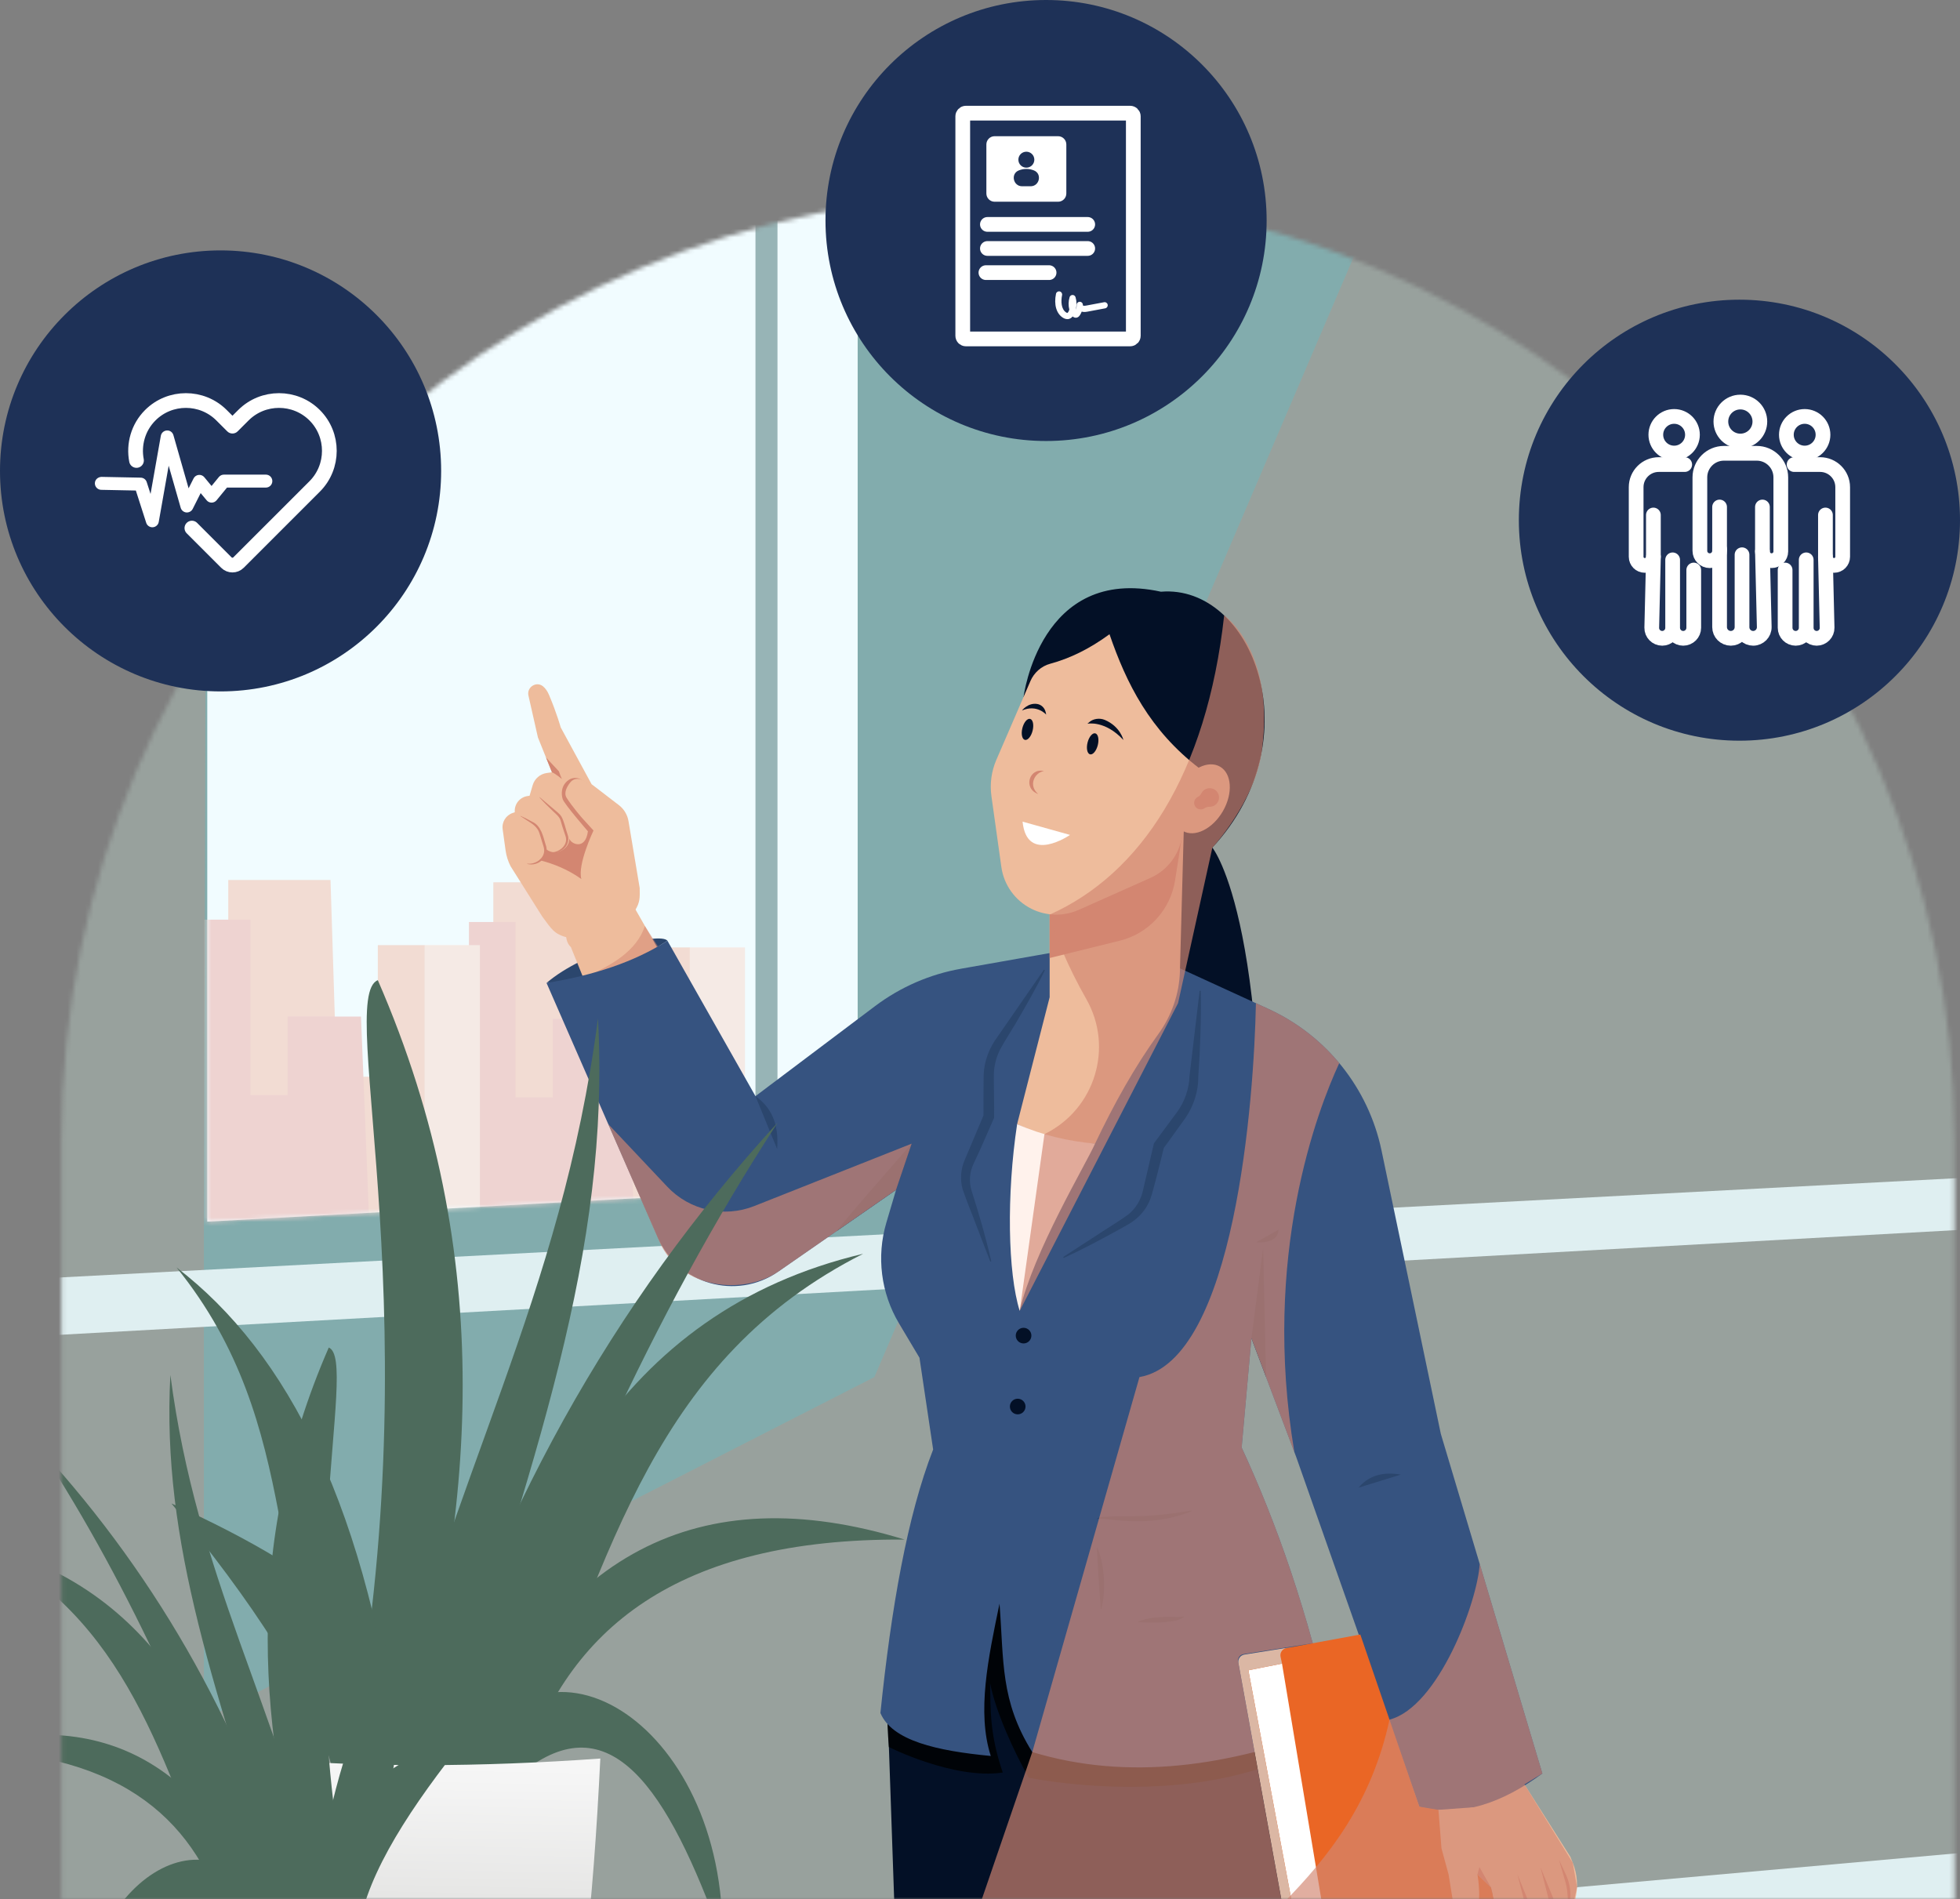 <svg width="450" height="436" viewBox="0 0 450 436" fill="none" xmlns="http://www.w3.org/2000/svg">
<rect x="0" y="0" width="450" height="436" fill="#808080" stroke="none"/>
<g clip-path="url(#clip0_266_652)">
<mask id="mask0_266_652" style="mask-type:luminance" maskUnits="userSpaceOnUse" x="14" y="44" width="435" height="392">
<path d="M231.425 44.531C351.355 44.531 448.715 141.859 448.715 261.735V435.994H14.128V261.735C14.128 141.853 111.495 44.531 231.419 44.531H231.425Z" fill="white"/>
</mask>
<g mask="url(#mask0_266_652)">
<mask id="mask1_266_652" style="mask-type:luminance" maskUnits="userSpaceOnUse" x="-17" y="15" width="509" height="466">
<path d="M491.764 15.831H-16.846V480.844H491.764V15.831Z" fill="white"/>
</mask>
<g mask="url(#mask1_266_652)">
<path d="M495.539 16.974H-18.493V483.641H495.539V16.974Z" fill="#82ACAD"/>
<path d="M196.916 272.299L47.586 280.455V17.066H196.916V272.299Z" fill="#F1FCFF"/>
<mask id="mask2_266_652" style="mask-type:luminance" maskUnits="userSpaceOnUse" x="47" y="17" width="150" height="264">
<path d="M196.916 272.299L47.586 280.455V17.066H196.916V272.299Z" fill="white"/>
</mask>
<g mask="url(#mask2_266_652)">
<path d="M113.265 211.667V202.553H136.751L138.571 260.531H113.265V211.667Z" fill="#F2DCD3"/>
<path d="M143.12 247.717H147.608V217.505H158.392V284.296H145.752L143.12 247.717Z" fill="#F2DCD3"/>
<path d="M107.665 211.667H118.368V251.951H126.896V233.914H143.741L145.752 284.179L107.665 285.568V211.667Z" fill="#EED3D1"/>
<path d="M171.045 217.505H158.392V284.296H171.045V217.505Z" fill="#F5EAE5"/>
<path d="M52.406 211.132V202.024H75.885L77.705 260.002H52.406V211.132Z" fill="#F2DCD3"/>
<path d="M82.255 247.182H86.743V216.97H97.533V283.761H84.892L82.255 247.182Z" fill="#F2DCD3"/>
<path d="M46.805 211.132H57.503V251.423H66.03V233.379H82.882L84.892 283.65L46.805 285.033V211.132Z" fill="#EED3D1"/>
<path d="M110.185 216.97H97.533V283.761H110.185V216.97Z" fill="#F5EAE5"/>
</g>
<g style="mix-blend-mode:multiply" opacity="0.27">
<path d="M330.248 13.52L200.752 316.136L46.805 394.787V285.033L47.586 17.066L-20.221 15.241L-22.016 480.851L492.016 482.504L493.811 15.241L330.248 13.52Z" fill="#D38671"/>
</g>
<path d="M178.502 15.831H173.449V276.552H178.502V15.831Z" fill="#97B4B6"/>
<path d="M-20.03 295.038L492.016 268.243V280.031L-22.016 308.411L-20.03 295.038Z" fill="#DFEFF1"/>
<path d="M-22.016 467.539L491.333 421.711L491.77 433.493L-22.016 480.851V467.539Z" fill="#DFEFF1"/>
<path d="M235.003 160.001C235.003 160.001 238.753 129.758 266.542 135.842C287.464 134.091 301.58 169.496 278.347 194.588C278.347 194.588 293.292 212.712 288.509 302.536L269.081 304.828L271.16 193.162L235.003 160.001Z" fill="#031026"/>
<path d="M213.128 340.608L210.411 350.023C205.621 366.604 203.488 383.836 204.084 401.087L206.857 481.324H298.912L301.346 433.394C302.502 410.668 299.447 387.929 292.34 366.315L282.023 334.935L213.134 340.614L213.128 340.608Z" fill="#031026"/>
<path d="M204.078 401.081C204.078 401.081 219.073 408.615 230.226 406.925C227.14 397.909 227.465 392.397 227.312 386.386C228.609 393.042 232.863 402.279 236.202 408.123C236.202 408.123 273.557 415.922 300.086 401.4L297.147 381.937L229.242 359.032L206.039 373.413C204.09 381.267 203.051 388.107 204.078 401.081Z" fill="#000307"/>
<path d="M324.377 396.545L342.311 390.418L346.369 405.776L347.678 406.925C348.576 407.718 349.363 408.634 350.002 409.648L360.54 426.265L361.093 427.63C362.187 430.328 362.378 433.314 361.64 436.129L361.29 437.463L360.349 440.873C359.894 442.527 358.867 443.971 357.453 444.942L357.251 445.077C355.935 446.859 353.851 447.916 351.631 447.916H350.973L347.487 448.912C347.026 449.047 346.547 449.109 346.067 449.109H342.76L339.593 446.49C338.222 445.36 339.126 443.092 340.897 443.276C340.921 443.276 340.946 443.276 340.971 443.282L344.856 443.584L342.317 433.277C342.317 433.277 336.427 428.644 333.199 424.465C330.371 420.802 330.15 417.575 330.23 417.016L330.359 410.201L324.383 396.533L324.377 396.545Z" fill="#EEBC9C"/>
<path d="M153.234 215.963C151.531 213.91 134.218 218.169 125.482 225.66C135.146 225.089 144.381 221.746 153.234 215.963Z" fill="#2B466D"/>
<path d="M129.927 213.793C129.927 215.225 130.043 216.46 131.082 217.45L156.886 281.432L178.871 266.492L145.223 207.605L129.927 213.793Z" fill="#EEBC9C"/>
<g style="mix-blend-mode:multiply" opacity="0.52">
<path d="M148.063 212.576C146.231 218.212 140.52 221.721 133.597 224.566L154.396 222.465L148.057 212.576H148.063Z" fill="#D38671"/>
</g>
<path d="M220.659 222.391L257.08 215.963L291.251 231.634C304.562 237.743 314.19 249.8 317.19 264.132L330.802 329.177L354.115 407.152C344.911 413.882 335.542 417.268 325.871 414.773L297.627 334.561L287.317 307.225L285.073 332.317C292.967 349.396 300.227 369.578 306.142 396.398C282.171 405.653 258.968 408.873 237.001 402.224C229.611 390.418 230.502 381.304 229.482 368.165C226.887 380.585 224.244 393.03 227.471 403.121C215.083 401.947 204.828 399.63 202.135 393.263C204.619 369.123 208.296 348.05 214.241 332.766L211.105 311.705L206.402 303.808C202.252 296.845 201.201 288.462 203.5 280.688L205.726 273.166L178.681 291.935C169.059 298.615 155.73 294.841 151.039 284.111L125.482 225.66C136.265 223.927 145.659 220.836 153.234 215.963L173.449 251.65L200.918 230.97C206.734 226.595 213.497 223.651 220.666 222.391H220.659Z" fill="#365380"/>
<path d="M265.958 237.374C260.487 244.933 255.746 253.463 251.418 262.552C244.957 262.473 239.018 260.893 233.521 258.072L240.991 228.942V180.994H272.045L270.901 222.969C270.76 228.162 269.002 233.164 265.958 237.374Z" fill="#EEBC9C"/>
<path d="M312.321 375.238L286.062 380.063C285.128 380.235 284.513 381.126 284.691 382.06L297.701 451.972C297.811 452.568 298.291 453.023 298.893 453.097C302.053 453.509 305.25 453.472 308.398 452.98L308.503 452.962L338.929 445.12C338.573 443 340.958 443.295 344.844 443.596L342.305 433.29L333.187 424.477L330.248 415.504L325.865 414.767L312.315 375.238H312.321Z" fill="#EA6625"/>
<path d="M299.318 451.229H305.896L294.338 381.919L286.622 383.455L299.318 451.229Z" fill="white"/>
<path d="M240.991 219.933L257.08 215.963C263.72 214.328 268.725 208.871 269.788 202.117L271.571 190.759L240.985 186.667V219.927L240.991 219.933Z" fill="#D38671"/>
<path d="M236.571 156.369L228.75 174.449C227.619 177.067 227.226 179.949 227.625 182.782L229.9 199.025C230.478 203.167 233.066 206.763 236.81 208.637C240.216 210.339 244.2 210.425 247.674 208.877L264.114 201.551C267.624 199.984 270.225 196.893 271.153 193.169L275.352 176.373C264.015 167.695 258.617 156.916 254.732 145.602C250.127 148.988 245.596 151.169 241.114 152.38C239.067 152.933 237.407 154.427 236.564 156.375L236.571 156.369Z" fill="#EEBC9C"/>
<path d="M280.764 186.227C283.119 182.15 282.823 177.572 280.103 176.002C277.383 174.432 273.269 176.465 270.914 180.542C268.56 184.619 268.856 189.196 271.576 190.766C274.296 192.336 278.41 190.303 280.764 186.227Z" fill="#EEBC9C"/>
<path d="M234.118 300.944C231.376 292.23 231.08 274.223 233.521 258.072C239.27 260.617 245.264 261.987 251.418 262.553C249.211 267.481 237.253 287.35 234.118 300.944Z" fill="#FFF2EC"/>
<path d="M235.003 308.417C235.994 308.417 236.798 307.614 236.798 306.623C236.798 305.632 235.994 304.828 235.003 304.828C234.011 304.828 233.208 305.632 233.208 306.623C233.208 307.614 234.011 308.417 235.003 308.417Z" fill="#031026"/>
<path d="M233.656 324.697C234.648 324.697 235.452 323.893 235.452 322.902C235.452 321.911 234.648 321.108 233.656 321.108C232.665 321.108 231.861 321.911 231.861 322.902C231.861 323.893 232.665 324.697 233.656 324.697Z" fill="#031026"/>
<path d="M205.726 273.16L209.31 262.552C209.31 262.552 191.02 283.362 192.249 282.513C193.479 281.659 205.726 273.16 205.726 273.16Z" fill="#2B466D"/>
<path d="M287.317 307.219L290.003 286.502L290.68 316.136L287.317 307.219Z" fill="#2B466D"/>
<path d="M293.526 282.317C293.526 282.317 293.877 285.506 288.392 285.205L293.526 282.317Z" fill="#2B466D"/>
<path d="M239.897 222.741C237.911 226.822 235.402 231.179 233.097 235.106C232.31 236.446 230.232 239.691 229.593 240.988C228.677 242.801 228.185 244.841 228.179 246.857C228.166 250.058 228.289 253.414 228.24 256.616C226.974 259.455 225.775 262.325 224.465 265.146L223.524 267.168C222.596 269.11 222.424 271.322 223.076 273.387C224.773 278.722 226.353 284.074 227.588 289.55L227.361 289.636L224.158 281.321C223.248 278.863 221.797 275.421 220.998 272.969C220.401 270.781 220.58 268.385 221.489 266.301L222.356 264.249L225.818 256.038L225.799 256.13C225.799 253.008 225.799 249.899 225.836 246.764C225.959 243.599 227.146 240.502 229.033 238.001L239.682 222.606L239.884 222.747L239.897 222.741Z" fill="#2B466D"/>
<path d="M275.678 227.455C275.826 232.181 275.629 237.577 275.414 242.321L275.107 247.25L275.119 247.102C275.162 250.464 274.092 253.832 272.192 256.616L269.567 260.266C268.688 261.471 267.846 262.694 266.942 263.88L267.311 263.081C266.585 265.963 265.915 268.858 265.134 271.722C264.735 273.135 264.335 275.034 263.616 276.343C262.626 278.322 261.009 279.938 259.128 281.026C258.193 281.549 257.154 282.169 256.207 282.667C252.273 284.818 248.338 286.92 244.237 288.782L244.102 288.573L251.584 283.724C253.742 282.286 256.958 280.332 259.017 278.838C260.726 277.462 261.931 275.507 262.399 273.369L262.903 271.199L264.925 262.522C264.925 262.485 264.944 262.46 264.968 262.436L270.28 255.258C272.008 252.879 273.004 249.972 273.102 247.029L275.426 227.437L275.672 227.467L275.678 227.455Z" fill="#2B466D"/>
<path d="M173.449 251.65C176.898 254.078 178.908 257.808 178.429 263.8L173.449 251.65Z" fill="#2B466D"/>
<path d="M311.909 341.53C314.018 339.035 317.036 337.744 321.629 338.525L311.909 341.53Z" fill="#2B466D"/>
<path d="M251.842 348.678C252.242 348.309 252.771 348.327 253.263 348.247C255.556 348.045 257.855 348.143 260.142 348.075C264.704 348.057 269.081 347.534 273.606 346.778L273.656 346.895C268.522 349.028 262.86 349.588 257.357 349.084C255.753 348.973 254.16 348.696 252.556 348.647C252.334 348.647 252.088 348.666 251.935 348.776L251.849 348.69L251.842 348.678Z" fill="#2B466D"/>
<path d="M251.947 355.314C253.33 358.645 253.607 362.24 253.429 365.792C253.349 366.972 253.201 368.159 252.844 369.357H252.722C252.439 365.866 251.99 358.823 251.824 355.32L251.947 355.314Z" fill="#2B466D"/>
<path d="M261.316 372.283C263.425 371.391 265.651 371.25 267.883 371.188C269.18 371.133 270.44 371.373 271.731 371.108L271.823 371.188C270.397 372.32 268.393 372.246 266.659 372.455C264.876 372.529 263.093 372.498 261.31 372.406L261.316 372.283Z" fill="#2B466D"/>
<path d="M130.449 215.28C127.16 214.451 126.693 213.345 124.504 210.419L117.225 198.866C116.641 197.722 116.247 196.487 116.075 195.209L115.405 190.366C115.177 188.719 116.161 187.14 117.741 186.624L118.184 186.476V186.329C118.092 184.546 119.383 182.991 121.153 182.746L121.584 182.684L122.303 180.244C122.74 178.763 124.006 177.676 125.537 177.46L126.723 177.294L123.502 169.293L121.326 159.687C120.889 157.764 123.139 156.307 124.67 157.561C125.186 157.985 125.678 158.624 126.078 159.589C127.879 163.866 128.734 166.988 128.734 166.988L135.823 180.029L142.075 184.823C143.256 185.72 144.049 187.035 144.295 188.498L146.871 203.88C146.895 206.068 147 207.119 145.752 209.08L130.455 215.268L130.449 215.28Z" fill="#EEBC9C"/>
<path d="M125.346 173.89L128.322 177.079C128.322 177.079 128.931 178.923 129.14 178.972C129.275 179.003 127.271 177.43 126.723 177.301L125.352 173.89H125.346Z" fill="#D38671"/>
<path d="M133.48 178.978C132.558 178.444 131.396 178.462 130.523 179.083C128.771 180.33 128.814 182.346 129.207 183.495C129.601 184.645 134.98 190.846 134.98 190.846C134.384 195.387 130.947 193.685 130.707 192.474C130.818 195.098 127.086 196.819 125.156 194.711C125.469 195.996 124.842 196.672 123.883 197.464C127.068 198.313 130.259 199.517 133.48 201.803C132.521 198.515 136.265 190.667 136.265 190.667L133.658 187.804C133.658 187.804 131.39 185.204 130.099 183.17C129.373 182.027 130.142 180.607 130.953 179.593C131.605 178.769 132.773 178.567 133.683 179.095L137.261 181.179L133.486 178.978H133.48Z" fill="#D38671"/>
<path d="M126.49 195.701C128.506 195.688 130.615 193.888 129.791 191.798L129.09 189.69L128.783 188.621C128.562 187.564 127.701 186.943 126.969 186.236C126.023 185.333 124.695 184.03 123.846 183.047L123.883 182.998L127.277 185.868C127.824 186.359 128.463 186.777 128.875 187.422C129.509 188.473 129.902 190.44 130.326 191.626C130.88 193.089 130.062 194.76 128.66 195.369C127.99 195.707 127.228 195.842 126.484 195.756V195.694H126.49V195.701Z" fill="#D38671"/>
<path d="M119.53 187.318C120.409 187.699 121.35 188.185 122.192 188.652C124.209 189.555 124.688 191.933 125.254 193.838C126.336 196.543 123.705 199.056 121.024 198.331L121.03 198.269C122.949 198.515 125.162 197.028 124.922 194.951C124.867 194.398 124.547 193.611 124.4 193.064C124.203 192.437 124.025 191.798 123.815 191.184C123.385 189.893 122.254 189.119 121.147 188.443L119.493 187.367L119.524 187.318H119.53Z" fill="#D38671"/>
<path d="M350.715 448.371L352.271 445.188C353.027 443.639 353.088 441.838 352.437 440.24L348.379 430.303L350.691 439.251C351.201 441.236 351.336 443.301 351.084 445.335L350.709 448.377L350.715 448.371Z" fill="#D38671"/>
<path d="M356.445 445.685L357.078 440.007C357.257 438.409 357.029 436.793 356.421 435.312L353.666 428.613L355.689 436.528C355.935 437.487 356.082 438.47 356.132 439.46L356.445 445.685Z" fill="#D38671"/>
<path d="M360.349 440.886L360.546 435.404C360.607 433.689 360.263 431.981 359.544 430.42L357.921 426.917L359.409 432.073C359.642 432.884 359.796 433.714 359.857 434.556L360.343 440.886H360.349Z" fill="#D38671"/>
<path d="M330.255 415.504L330.949 424.329L332.578 430.303L333.685 437.125C333.919 438.569 335.068 439.761 336.526 439.884C337.134 439.933 337.786 439.81 338.419 439.337C340.509 437.77 339.212 430.303 339.212 430.303L340.811 424.176L338.265 414.902L330.248 415.498L330.255 415.504Z" fill="#EEBC9C"/>
<path d="M339.218 430.303L339.661 428.613L342.305 433.29L339.218 430.303Z" fill="#D38671"/>
<path d="M297.074 378.041L295.334 378.36C294.405 378.532 293.809 379.43 294.006 380.351L294.344 381.919L286.622 383.455L299.324 451.229H305.896L301.58 452.857L299.385 453.128C298.229 453.269 297.166 452.488 296.957 451.339L284.329 381.777C284.163 380.861 284.784 379.995 285.7 379.847L297.074 378.041Z" fill="#DBB7A4"/>
<path d="M276.564 185.536C276.404 185.653 276.219 185.739 275.998 185.788C275.475 185.898 274.916 185.726 274.559 185.333C273.902 184.602 274.098 183.495 274.898 183.016C274.941 182.992 274.99 182.967 275.033 182.942C275.389 182.783 275.654 182.475 275.826 182.125C275.998 181.775 276.244 181.498 276.576 181.283C277.56 180.644 278.937 180.945 279.558 181.947C280.191 182.961 279.865 184.294 278.845 184.909C278.494 185.118 278.107 185.216 277.726 185.21C277.314 185.21 276.902 185.296 276.564 185.542V185.536Z" fill="#D38671"/>
<path d="M250.139 165.741L249.66 166.153C249.66 166.153 253.668 165.28 257.923 169.877C257.923 169.877 257.228 166.792 253.668 165.28C252.396 164.739 250.951 165.046 250.133 165.741H250.139Z" fill="#031026"/>
<path d="M240.075 163.48L240.198 164.058C240.198 164.058 238.089 161.605 234.634 163.111C234.634 163.111 235.993 161.304 238.083 161.605C239.067 161.746 239.854 162.502 240.069 163.486L240.075 163.48Z" fill="#031026"/>
<path d="M252.044 171.06C252.377 169.73 252.121 168.52 251.472 168.358C250.823 168.196 250.027 169.143 249.694 170.473C249.361 171.803 249.618 173.013 250.267 173.175C250.916 173.337 251.711 172.39 252.044 171.06Z" fill="#031026"/>
<path d="M237.079 167.742C237.412 166.412 237.156 165.202 236.507 165.04C235.858 164.878 235.062 165.824 234.729 167.155C234.397 168.485 234.653 169.695 235.302 169.857C235.951 170.019 236.747 169.072 237.079 167.742Z" fill="#031026"/>
<path d="M234.775 188.627L245.67 191.675C245.67 191.675 235.759 198.534 234.775 188.627Z" fill="white"/>
<path d="M239.675 177.018C236.331 176.182 234.8 181.019 238.36 182.279C236.054 180.361 237.481 177.362 239.675 177.018Z" fill="#D38671"/>
<g style="mix-blend-mode:multiply" opacity="0.67">
<path d="M285.484 379.743L301.402 377.248C296.508 359.561 290.968 345.07 285.073 332.317L287.317 307.225L290.68 316.142L297.178 333.374C289.604 288.241 302.539 254.735 307.482 244.066C303.123 238.837 297.615 234.559 291.251 231.64L288.349 230.313C287.925 252.099 283.554 312.332 261.612 316.142L237.001 402.23L209.888 481.324H298.899L300.307 453.595L296.951 451.352L284.261 381.458C284.113 380.646 284.661 379.872 285.478 379.749L285.484 379.743Z" fill="#D38671"/>
</g>
<g style="mix-blend-mode:multiply" opacity="0.67">
<path d="M339.729 359.032C339.218 367.765 330.255 391.862 319.022 394.781C314.872 413.833 305.189 426.173 294.381 437.143L296.809 450.651C297.037 451.911 297.959 452.925 299.188 453.269L306.892 453.374L338.929 445.12L341.714 448.033C342.372 448.721 343.313 449.072 344.26 448.979L350.721 448.371C350.721 448.371 353.666 447.627 355.523 446.325C358.302 444.376 357.453 444.954 357.453 444.954L360.349 440.886L362.083 433.29L361.093 427.636L350.002 409.648L354.115 407.146L339.729 359.032Z" fill="#D38671"/>
</g>
<g style="mix-blend-mode:multiply" opacity="0.67">
<path d="M205.726 273.16L209.31 262.553L173.172 276.878C166.237 279.625 158.331 277.867 153.215 272.447L139.653 258.072L151.316 284.873C156.259 296.237 170.86 297.257 178.681 291.929L205.726 273.16Z" fill="#D38671"/>
</g>
<g style="mix-blend-mode:multiply" opacity="0.67">
<path d="M281.058 141.287C277.025 177.78 261.876 200.66 240.991 209.971C242.085 214.488 245.172 221.924 249.42 229.385C255.703 240.428 251.43 254.483 240.093 260.217C239.995 260.266 239.897 260.315 239.798 260.365L234.118 300.938L270.471 230.3L278.353 194.582C278.353 194.582 288.14 184.098 289.72 172.292C292.801 149.271 281.064 141.281 281.064 141.281L281.058 141.287Z" fill="#D38671"/>
</g>
<path d="M178.576 257.679C140.716 299.051 112.86 348.517 96.002 406.882H108.236C127.221 352.893 149.6 302.142 178.57 257.679H178.576Z" fill="#4D6B5C"/>
<path d="M137.292 233.809C140.182 287.362 122.998 334.401 99.936 406.882H86.743C103.945 337.572 128.82 298.418 137.292 233.809Z" fill="#4D6B5C"/>
<path d="M86.743 225.021C114.427 288.579 109.226 348.407 92.116 406.888H79.414C100.238 304.773 76.888 229.01 86.743 225.021Z" fill="#4D6B5C"/>
<path d="M198.164 287.835C141.848 301.19 118.688 348.554 106.232 406.882H119.973C139.942 355.56 150.941 311.73 198.17 287.835H198.164Z" fill="#4D6B5C"/>
<path d="M207.687 353.446C160.378 338.918 126.551 356.728 106.226 406.882H119.967C130.136 374.071 155.361 353.096 207.687 353.446Z" fill="#4D6B5C"/>
<path d="M40.51 290.951C66.049 310.556 84.609 346.102 92.122 406.882H79.42C60.546 366.143 70.075 327.518 40.516 290.951H40.51Z" fill="#4D6B5C"/>
<path d="M39.372 345.162C75.738 361.497 100.195 380.954 99.936 406.882H76.482C72.227 388.531 57.466 367.304 39.372 345.162Z" fill="#4D6B5C"/>
<path d="M165.874 445.507C166.833 394.695 122.469 368.257 106.226 406.882H119.967C139.936 391.008 153.191 409.893 165.874 445.507Z" fill="#4D6B5C"/>
<path d="M75.283 495.299C91.317 497.567 106.964 497.702 122.156 495.342C124.43 494.992 126.281 493.32 126.871 491.101C133.271 466.943 136.235 436.559 137.827 403.711C110.394 405.678 84.204 405.794 59.489 403.711C61.148 436.277 64.284 466.273 70.463 490.954C71.034 493.246 72.947 494.967 75.289 495.299H75.283Z" fill="url(#paint0_linear_266_652)"/>
<path d="M9.407 332.864C36.642 362.634 56.685 398.223 68.815 440.216H60.011C46.35 401.375 30.255 364.858 9.407 332.864Z" fill="#4D6B5C"/>
<path d="M39.114 315.687C37.036 354.214 49.393 388.058 65.993 440.21H75.486C63.11 390.344 45.213 362.173 39.12 315.687H39.114Z" fill="#4D6B5C"/>
<path d="M75.48 309.364C55.56 355.093 59.304 398.137 71.612 440.21H80.755C65.772 366.739 82.568 312.234 75.48 309.364Z" fill="#4D6B5C"/>
<path d="M-4.685 354.564C35.831 364.17 52.492 398.247 61.462 440.216H51.576C37.208 403.293 29.295 371.754 -4.685 354.564Z" fill="#4D6B5C"/>
<path d="M-11.54 401.763C22.502 391.309 46.836 404.123 61.456 440.21H51.57C44.254 416.598 26.105 401.517 -11.546 401.763H-11.54Z" fill="#4D6B5C"/>
<path d="M108.747 356.802C90.37 370.906 77.017 396.478 71.612 440.21H80.755C94.329 410.895 87.481 383.111 108.747 356.802Z" fill="#4D6B5C"/>
<path d="M109.564 395.808C83.398 407.558 65.802 421.558 65.987 440.216H82.857C85.919 427.015 96.537 411.743 109.558 395.808H109.564Z" fill="#4D6B5C"/>
<path d="M18.549 468C17.86 431.44 49.775 412.425 61.462 440.21H51.576C37.208 428.791 27.672 442.379 18.549 468Z" fill="#4D6B5C"/>
</g>
</g>
<path d="M240.167 101.243C268.136 101.243 290.809 78.579 290.809 50.621C290.809 22.664 268.136 0 240.167 0C212.199 0 189.526 22.664 189.526 50.621C189.526 78.579 212.199 101.243 240.167 101.243Z" fill="#1E3157"/>
<path d="M50.641 158.729C78.61 158.729 101.283 136.065 101.283 108.107C101.283 80.15 78.61 57.486 50.641 57.486C22.673 57.486 0 80.15 0 108.107C0 136.065 22.673 158.729 50.641 158.729Z" fill="#1E3157"/>
<path d="M399.359 170.043C427.327 170.043 450 147.379 450 119.421C450 91.464 427.327 68.8 399.359 68.8C371.39 68.8 348.717 91.464 348.717 119.421C348.717 147.379 371.39 170.043 399.359 170.043Z" fill="#1E3157"/>
<path d="M399.574 101.249C402.046 101.249 404.05 99.246 404.05 96.775C404.05 94.304 402.046 92.301 399.574 92.301C397.102 92.301 395.098 94.304 395.098 96.775C395.098 99.246 397.102 101.249 399.574 101.249Z" stroke="white" stroke-width="3.38" stroke-linecap="round" stroke-linejoin="round"/>
<path d="M394.803 116.392V126.458C394.803 127.706 393.788 128.72 392.54 128.72C391.292 128.72 390.278 127.706 390.278 126.458V109.589C390.278 106.54 392.749 104.064 395.805 104.064H403.33C406.38 104.064 408.857 106.534 408.857 109.589V126.606C408.857 127.773 407.911 128.714 406.749 128.714C405.58 128.714 404.64 127.767 404.64 126.606V116.392" stroke="white" stroke-width="3.38" stroke-linecap="round" stroke-linejoin="round"/>
<path d="M404.64 126.606L405.058 143.936C405.089 145.368 403.939 146.542 402.506 146.542C401.098 146.542 399.955 145.399 399.955 143.992V127.355V143.967C399.955 145.393 398.799 146.542 397.379 146.542C395.953 146.542 394.803 145.387 394.803 143.967V126.053" stroke="white" stroke-width="3.38" stroke-linecap="round" stroke-linejoin="round"/>
<path d="M414.341 104.008C416.664 104.008 418.547 102.126 418.547 99.805C418.547 97.483 416.664 95.601 414.341 95.601C412.019 95.601 410.136 97.483 410.136 99.805C410.136 102.126 412.019 104.008 414.341 104.008Z" stroke="white" stroke-width="3.38" stroke-linecap="round" stroke-linejoin="round"/>
<path d="M411.913 106.651H417.876C420.741 106.651 423.065 108.974 423.065 111.838V127.822C423.065 128.916 422.18 129.801 421.086 129.801C419.991 129.801 419.106 128.916 419.106 127.822V118.229" stroke="white" stroke-width="3.38" stroke-linecap="round" stroke-linejoin="round"/>
<path d="M419.1 127.823L419.487 144.096C419.518 145.436 418.436 146.542 417.089 146.542C415.768 146.542 414.692 145.467 414.692 144.145V128.523V144.121C414.692 145.46 413.61 146.542 412.269 146.542C410.929 146.542 409.847 145.46 409.847 144.121V130.858" stroke="white" stroke-width="3.38" stroke-linecap="round" stroke-linejoin="round"/>
<path d="M384.37 104.008C386.692 104.008 388.575 102.126 388.575 99.805C388.575 97.483 386.692 95.601 384.37 95.601C382.047 95.601 380.164 97.483 380.164 99.805C380.164 102.126 382.047 104.008 384.37 104.008Z" stroke="white" stroke-width="3.38" stroke-linecap="round" stroke-linejoin="round"/>
<path d="M386.798 106.651H380.834C377.97 106.651 375.646 108.974 375.646 111.838V127.822C375.646 128.916 376.531 129.801 377.625 129.801C378.72 129.801 379.605 128.916 379.605 127.822V118.229" stroke="white" stroke-width="3.38" stroke-linecap="round" stroke-linejoin="round"/>
<path d="M379.617 127.823L379.23 144.096C379.199 145.436 380.281 146.542 381.628 146.542C382.949 146.542 384.025 145.467 384.025 144.145V128.523V144.121C384.025 145.46 385.107 146.542 386.448 146.542C387.788 146.542 388.87 145.46 388.87 144.121V130.858" stroke="white" stroke-width="3.38" stroke-linecap="round" stroke-linejoin="round"/>
<path d="M44.057 121.234L51.982 129.156C52.744 129.918 53.992 129.918 54.755 129.156L68.342 115.574L72.24 111.678C76.74 107.179 76.74 99.823 72.24 95.325C67.739 90.826 60.38 90.826 55.88 95.325L53.371 97.832L50.863 95.325C46.362 90.826 39.003 90.826 34.503 95.325C31.693 98.133 30.636 102.066 31.337 105.711" stroke="white" stroke-width="3.38" stroke-linecap="round" stroke-linejoin="round"/>
<path d="M34.982 121.05C34.343 121.05 33.765 120.638 33.568 120.017L31.189 112.612L23.24 112.452C22.422 112.434 21.77 111.758 21.782 110.934C21.801 110.117 22.465 109.515 23.301 109.478L32.308 109.656C32.941 109.668 33.501 110.08 33.691 110.688L34.564 113.399L36.925 100.05C37.042 99.368 37.62 98.864 38.309 98.827C39.022 98.778 39.624 99.239 39.815 99.903L43.301 112.102L44.444 109.834C44.672 109.386 45.108 109.084 45.6 109.029C46.11 108.974 46.59 109.171 46.91 109.558L48.569 111.567L50.26 109.502C50.543 109.158 50.961 108.962 51.41 108.962H61.038C61.862 108.962 62.526 109.625 62.526 110.449C62.526 111.272 61.862 111.936 61.038 111.936H52.117L49.725 114.849C49.443 115.193 49.025 115.39 48.582 115.39C48.139 115.39 47.721 115.193 47.438 114.849L46.073 113.202L44.241 116.834C43.965 117.381 43.387 117.694 42.778 117.645C42.169 117.59 41.659 117.166 41.487 116.576L38.727 106.915L36.446 119.821C36.329 120.491 35.763 120.995 35.087 121.044C35.05 121.044 35.019 121.044 34.982 121.044V121.05Z" fill="white"/>
<path d="M259.478 25.977H221.76C221.363 25.977 221.041 26.299 221.041 26.697V77.09C221.041 77.487 221.363 77.809 221.76 77.809H259.478C259.875 77.809 260.198 77.487 260.198 77.09V26.697C260.198 26.299 259.875 25.977 259.478 25.977Z" stroke="white" stroke-width="3.38" stroke-linecap="round" stroke-linejoin="round"/>
<path d="M226.697 51.519H249.734" stroke="white" stroke-width="3.38" stroke-linecap="round" stroke-linejoin="round"/>
<path d="M226.697 57.044H249.734" stroke="white" stroke-width="3.38" stroke-linecap="round" stroke-linejoin="round"/>
<path d="M226.359 62.587H240.862" stroke="white" stroke-width="3.38" stroke-linecap="round" stroke-linejoin="round"/>
<path d="M245.055 73.262C244.723 73.262 244.372 73.151 244.022 72.93C242.528 71.977 241.938 69.931 242.448 67.454C242.528 67.067 242.903 66.821 243.29 66.901C243.678 66.981 243.924 67.356 243.844 67.743C243.549 69.187 243.635 70.994 244.784 71.731C244.981 71.854 245.055 71.842 245.055 71.842C245.086 71.842 245.221 71.756 245.375 71.418C245.424 71.307 245.467 71.197 245.51 71.086C245.27 70.152 245.289 69.15 245.571 68.222C245.664 67.921 245.94 67.718 246.254 67.718C246.567 67.718 246.844 67.927 246.936 68.228C247.213 69.144 247.225 70.146 246.998 71.08C246.998 71.08 246.998 71.086 246.998 71.092C247.108 70.816 247.17 70.533 247.188 70.25C247.176 70.121 247.176 69.98 247.207 69.845C247.274 69.488 247.6 69.249 247.963 69.273C248.326 69.304 248.608 69.599 248.621 69.962C248.621 70.011 248.621 70.066 248.621 70.115C248.645 70.115 248.688 70.158 248.738 70.171C248.953 70.238 249.266 70.171 249.549 70.121L253.484 69.384C253.877 69.31 254.246 69.568 254.314 69.955C254.388 70.343 254.129 70.718 253.742 70.785L249.807 71.522C249.414 71.596 248.885 71.695 248.35 71.541C248.24 71.836 248.098 72.125 247.92 72.383C247.84 72.5 247.643 72.795 247.268 72.905C246.918 73.01 246.561 72.905 246.272 72.653C245.922 73.071 245.541 73.219 245.246 73.256C245.178 73.268 245.11 73.268 245.043 73.268L245.055 73.262Z" fill="white"/>
<path d="M226.463 33.162V44.42C226.463 45.465 227.312 46.313 228.357 46.313H242.928C243.973 46.313 244.821 45.465 244.821 44.42V33.162C244.821 32.117 243.973 31.269 242.928 31.269H228.357C227.312 31.269 226.463 32.117 226.463 33.162ZM235.642 34.827C236.651 34.827 237.474 35.645 237.474 36.658C237.474 37.672 236.657 38.49 235.642 38.49C234.628 38.49 233.81 37.672 233.81 36.658C233.81 35.645 234.628 34.827 235.642 34.827ZM234.659 42.761C232.624 42.761 231.99 39.922 233.872 39.135C234.419 38.908 235.015 38.785 235.642 38.785C236.269 38.785 236.872 38.908 237.413 39.135C239.294 39.922 238.661 42.761 236.626 42.761H234.652H234.659Z" fill="white"/>
</g>
<defs>
<linearGradient id="paint0_linear_266_652" x1="98.996" y1="387.001" x2="96.68" y2="498.39" gradientUnits="userSpaceOnUse">
<stop stop-color="#FBFBFB"/>
<stop offset="0.19" stop-color="#F5F5F5"/>
<stop offset="0.42" stop-color="#E7E7E6"/>
<stop offset="0.68" stop-color="#CFCFCD"/>
<stop offset="0.95" stop-color="#ADADAA"/>
<stop offset="1" stop-color="#A7A7A4"/>
</linearGradient>
<clipPath id="clip0_266_652">
<rect width="450" height="436" fill="white"/>
</clipPath>
</defs>
</svg>
